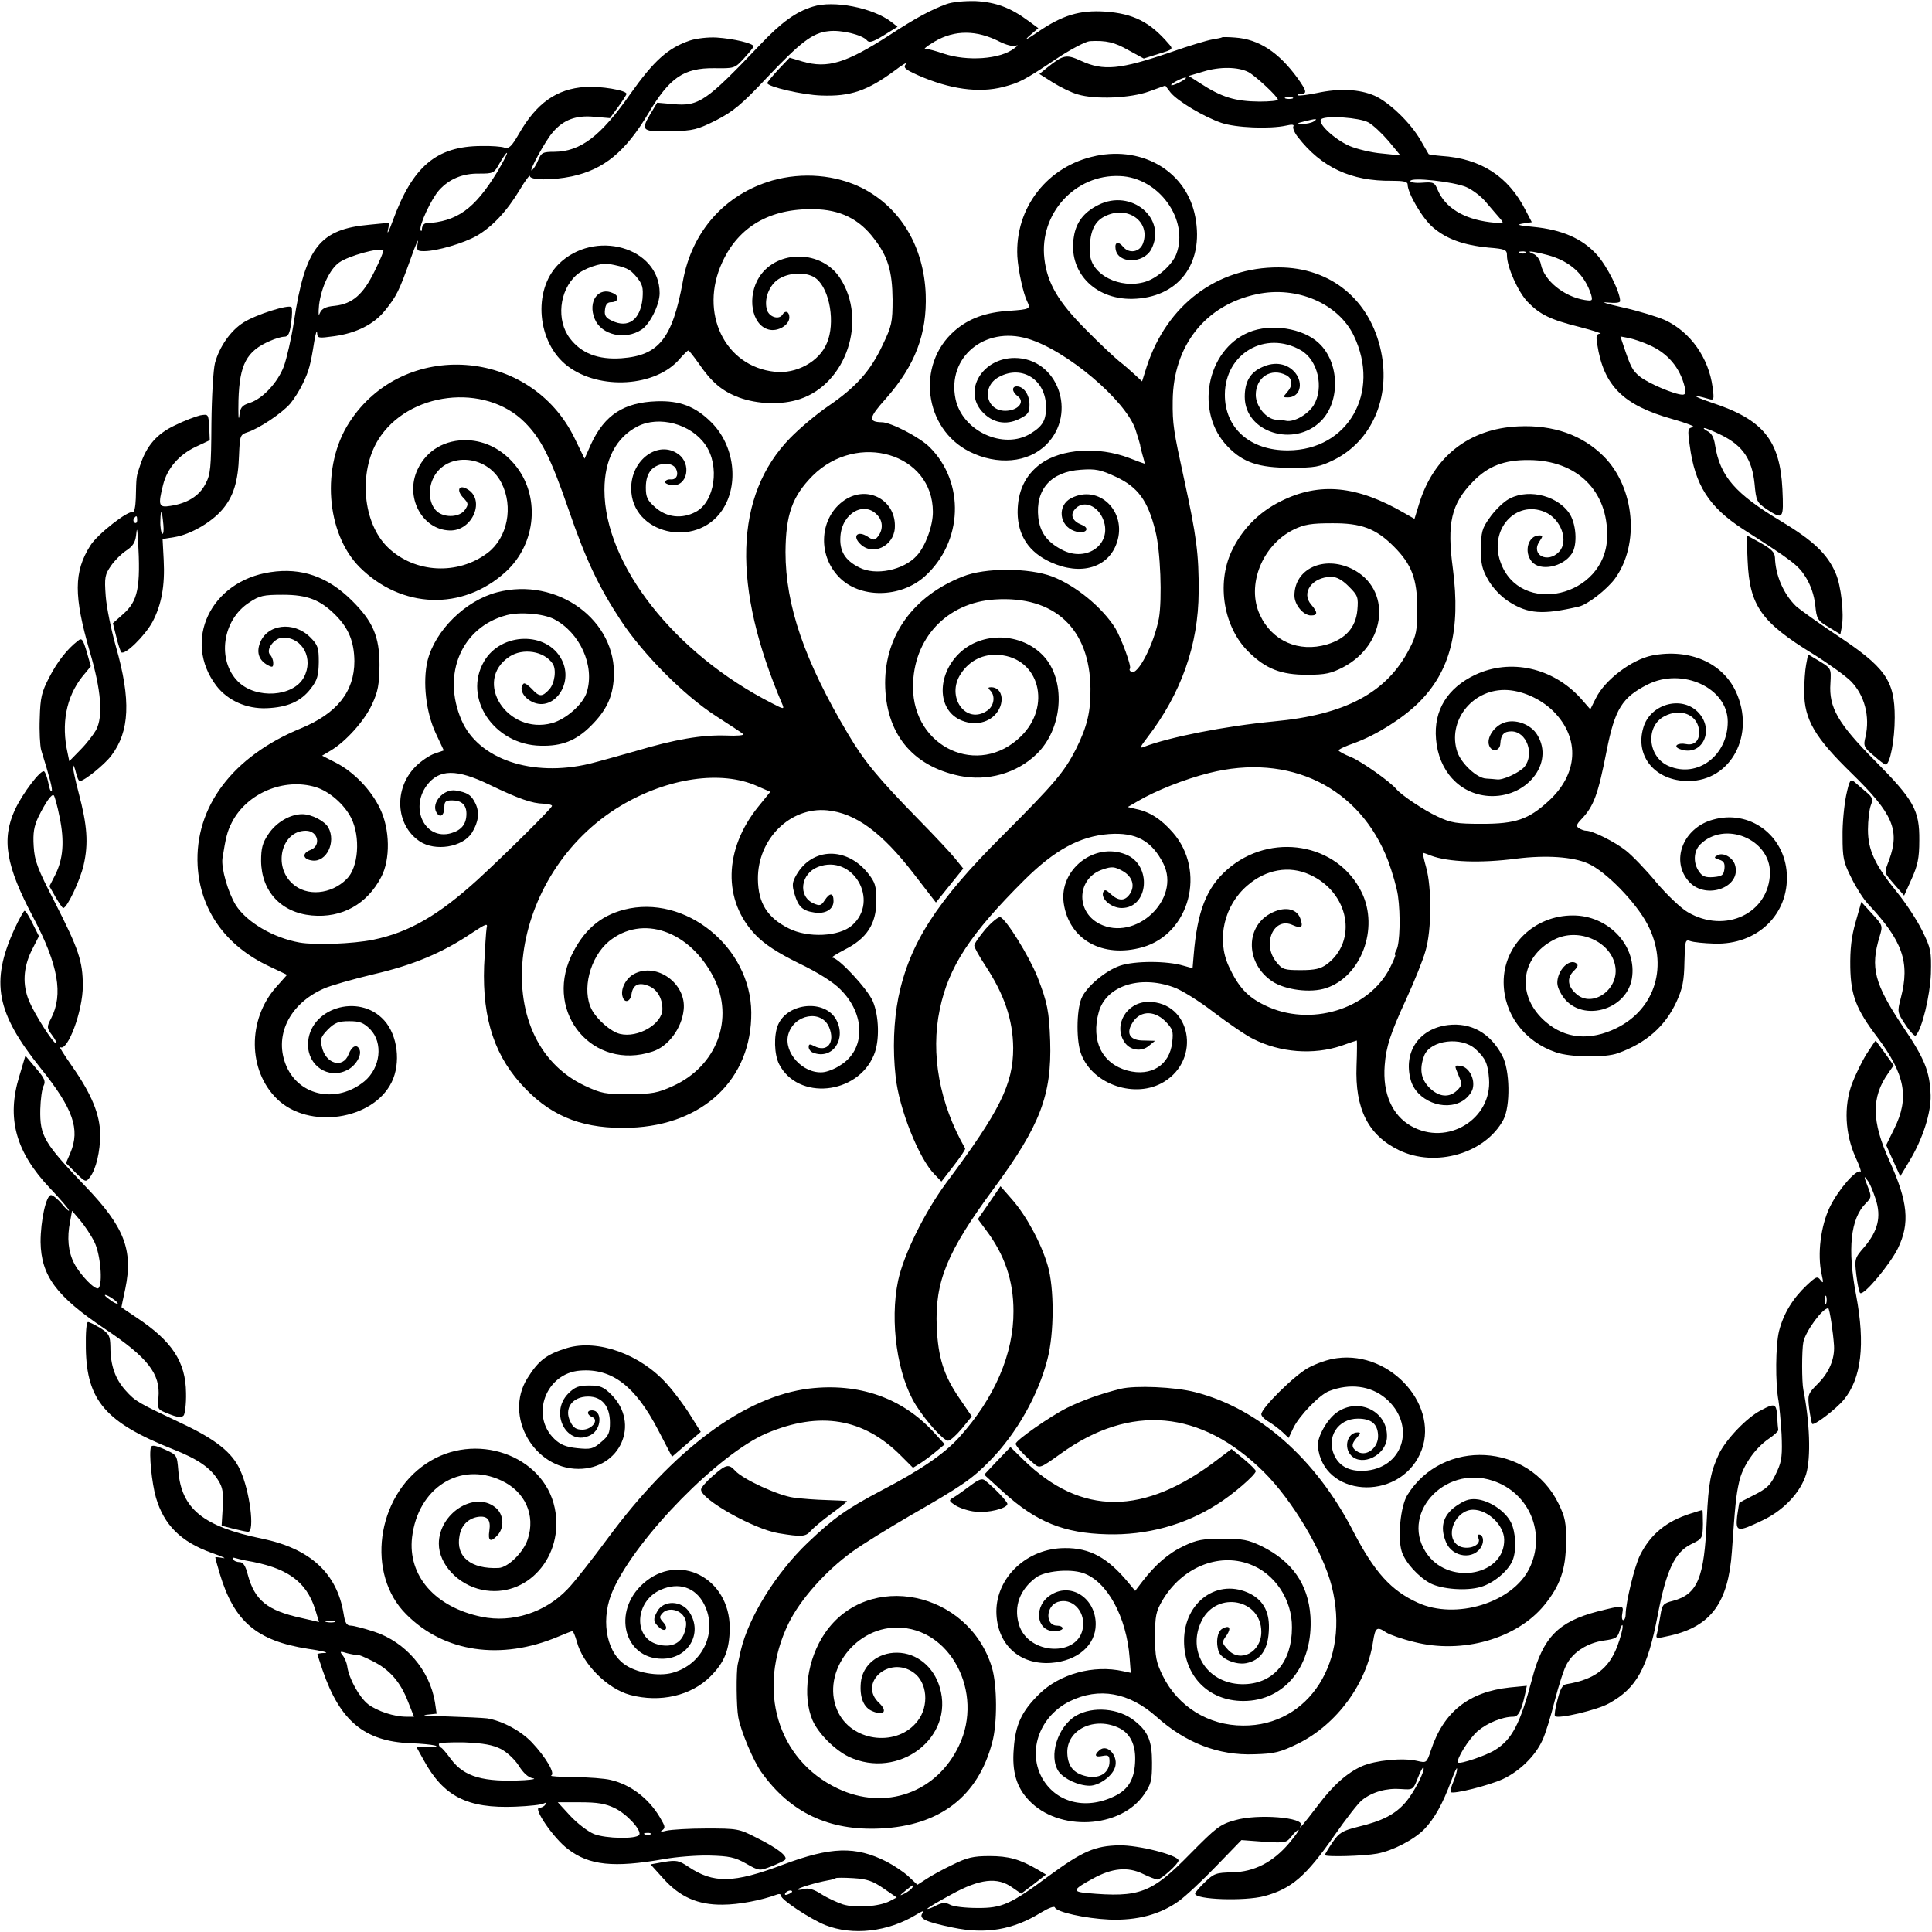 <svg version="1" xmlns="http://www.w3.org/2000/svg" width="933.333" height="933.333" viewBox="0 0 700 700"><path d="M342.9 1.5c-5.5 2-11.1 5-20.6 11.2-15.8 10.2-22.4 12.2-31.5 9.6l-4.7-1.4-4.1 4.3c-2.2 2.4-4 4.6-4 4.9 0 1.3 12.8 4.3 19.6 4.5 10.5.4 16.6-1.7 26.4-8.9 3-2.3 4.9-3.4 4.2-2.5-1 1.3-.4 1.9 4.5 4.1 11.4 5 21.9 6.5 30.8 4.2 6-1.6 7.4-2.3 19.4-10.3 5.1-3.4 10.5-6.2 12-6.3 6-.3 8.9.4 14 3.3l5.5 3 5.4-1.7c5.3-1.6 5.4-1.7 3.5-3.8-6.7-7.8-12.8-10.8-22.9-11.5-9.2-.6-15.5 1.3-24.4 7.4-3.8 2.6-5.1 3.3-3.2 1.5l3.4-2.9-3.4-2.5C366.2 2.8 360.9.8 353.5.4c-4-.1-8.5.3-10.6 1.1zm19.3 13.6c2.2 1.1 4.7 1.8 5.6 1.5 1.2-.4 1.2-.2-.3.9-5.1 4-17.1 4.8-25.7 1.9-2.9-1-5.6-1.7-6-1.6-1.9.5-.5-.8 2.9-2.8 7.2-4.2 15.1-4.2 23.5.1z"/><path d="M294.5 2.4c-6.2 1.9-11.4 5.7-19 13.7-19.7 20.7-22.3 22.5-31.7 21.6l-5.7-.5-2.7 4.5c-3.3 5.7-2.7 6.1 8.2 5.8 7.5-.1 9.2-.6 15.8-3.9 6.2-3.2 9.3-5.7 18.2-15.2 12.4-13.1 16.8-16.5 22.5-17.1 4.6-.6 12.3 1.3 14 3.3.8 1 2 .7 6.1-1.8l5-3.1-2.3-1.8C316.2 2.8 302 0 294.5 2.4z"/><path d="M249.9 14.7c-7.9 2.7-13 7.3-21.5 19.3-10.7 15.3-18 20.9-27.5 21-4.2 0-4.8.3-5.9 3-.7 1.7-1.7 3.3-2.3 3.7-1.4.9 4.9-10.8 7.6-13.8 3.8-4.5 8.4-6.2 14.9-5.6l5.8.5 3-4.1c1.6-2.2 3-4.4 3-4.7 0-1.3-9.6-2.9-15-2.5-10.3.7-17.6 5.8-24 17-2.6 4.5-3.6 5.5-5.2 5-1-.4-4.9-.7-8.5-.6-16.2.1-24.8 7.4-32 27.1-1.3 3.6-2.1 5.2-1.8 3.6l.6-2.9-7.1.7c-18.2 1.6-23.4 8.2-27.5 35.1-.9 6-2.6 13.2-3.6 16.1-2.2 5.9-7.7 11.9-12.5 13.4-2.8.9-3.4 1.7-3.7 4.8-.3 2-.4-.6-.3-5.8.4-13 2.9-17.8 11.5-21.5 1.8-.8 4.1-1.5 5.1-1.5 1.4 0 2-1.1 2.5-5.1.4-2.7.4-5.3.1-5.6-1-1.1-12.9 2.7-17.3 5.5-4.7 2.9-8.8 8.8-10.4 14.7-.6 2.2-1.2 12.1-1.3 22-.1 16.1-.3 18.4-2.2 21.9-2.2 4.3-6.6 7-12.7 7.9-4.2.7-4.5-.2-2.6-7.7 1.5-5.9 5.7-10.8 11.8-13.7l5.1-2.4-.2-4.8c-.3-4.7-.3-4.7-3.3-4.2-1.6.4-5.7 1.9-9.1 3.6-6.6 3.1-10.3 7.4-12.6 14.4-1.5 4.4-1.4 4-1.6 12.1-.1 3-.6 5.3-1.1 5-1.5-.9-12.9 8-15.4 12.1-6 9.5-6 18.2-.2 38.3 4.2 14.2 4.9 23.6 2.3 28.5-.9 1.6-3.4 4.9-5.7 7.2l-4 4.1-.6-2.9c-2.4-10.7-.5-20.3 5.2-27.6l3.2-3.9-1.5-5.3c-1.4-4.6-1.8-5.1-3.2-3.9-3.8 2.9-7.5 7.6-10.4 13.3-2.7 5.2-3.2 7.2-3.4 14.7-.2 4.8.1 10 .5 11.5 3.2 10.4 4.3 14.5 3.8 15-.3.3-.9-1.1-1.2-3.1-.4-2-1.1-3.8-1.5-4.1-1.2-.8-7.8 7.9-10.6 13.9-4.9 10.7-3.3 20.3 6.7 39.1 9 17.1 10.9 27.8 6.4 36.5-1.6 3.1-1.6 3.4.4 6.1 1.2 1.6 1.8 2.9 1.4 2.9-1.1 0-7.8-10.6-9.8-15.4-2.4-5.8-2.1-11.9.9-18.1l2.7-5.3-2.3-4.6c-1.2-2.5-2.5-4.6-2.9-4.6-.3 0-2 3-3.7 6.7-8.7 19.1-6.6 30.2 9.5 50.3 11.8 14.7 14.4 22.1 10.8 30.7l-1.6 3.7 3.6 3.6c3.5 3.4 3.6 3.4 5.1 1.5 2.2-2.9 3.7-9.3 3.7-15.5-.1-7.2-3.1-14.5-10-24.4-3-4.3-5.1-7.6-4.5-7.2 2.7 1.7 8.2-13.1 8.2-22.2 0-8.9-1.5-13.3-10.1-30.2-6.3-12.2-7.4-15.1-7.7-20.4-.3-4.8.1-7.2 1.7-10.6 2.6-5.3 4.9-8.6 5.6-7.8.3.3 1.3 3.8 2.1 7.9 1.8 8.7 1.3 15.1-1.6 20.9l-2.1 4.1 2.2 3.9c1.3 2.2 2.5 4 2.8 4 1.4 0 6.2-10.2 7.4-15.6 1.8-7.8 1.3-14.4-1.8-26.1-1.4-5.3-2.3-9.8-2.1-10 .2-.3.7.9 1.1 2.6.4 1.7 1 3.1 1.4 3.1 1.6 0 9-6 11.4-9.2 6.7-8.8 7.2-20.2 1.7-39.5-1.7-6-3.4-14.2-3.7-18.3-.5-6.8-.3-7.8 1.9-11 1.3-1.9 3.8-4.4 5.5-5.5 2.3-1.5 3.3-2.9 3.6-5.5.3-3 .4-2.8.7 1.5 1 17.5 0 22.3-5.5 27.1l-3.6 3.2 1.2 4.8c.6 2.7 1.5 5.2 1.8 5.7 1.2 1.3 8.5-5.8 11.3-10.9 3.3-6.2 4.6-13.1 4.1-22.6l-.4-7.5 4.3-.7c5.7-.9 13.3-5.3 17.2-9.8 4.2-4.8 5.9-10.4 6.2-19.8.3-7.2.4-7.5 3.1-8.4 4.3-1.4 12.6-7 15.5-10.4 1.4-1.7 3.5-5 4.6-7.4 2.1-4.4 2.7-6.4 4.1-15.3.5-2.8.9-4.1 1-2.9.1 2 .4 2 6.3 1.2 7.9-1.1 14.3-4.3 18.3-9.3 4.2-5.2 5.1-7.1 9.2-18.5 1.8-5.2 3.1-8 2.7-6.3-.5 3.1-.4 3.3 2.3 3.3 4.6 0 14.4-2.9 19.1-5.6 5.6-3.3 10.8-8.8 15.5-16.6 2-3.4 3.7-5.6 3.7-5 0 1.5 8.1 1.6 15.2.1 11.6-2.5 19.4-8.9 27.7-22.8 7.7-13 12.8-16.5 23.9-16.4 7.2.1 7.4.1 10.7-3.5 1.9-2.1 3.5-4 3.5-4.4 0-1.1-7.2-2.8-13.3-3.2-3-.2-7.4.3-9.8 1.1zm-69.8 47.7c-8.2 13.4-14.6 17.9-25.8 18.5-.7.1-1.3.9-1.4 1.8 0 1-.3 1.3-.5.7-.7-1.6 3.9-11.4 6.7-14.5 3.7-4.1 8.6-6.1 14.5-6 5.2 0 5.4-.1 7.5-3.9 1.3-2.2 2.4-3.8 2.6-3.6.2.2-1.4 3.3-3.6 7zm-44.4 35.9c-4.1 8.4-8 11.8-14.4 12.5-3.3.3-4.7 1-5.4 2.6-.5 1.4-.6.4-.3-2.9.8-6.4 3.9-13 7.3-15.4 3.4-2.4 14.5-5.5 16-4.4.2.2-1.2 3.6-3.2 7.6zm-76.5 91.9c.2 2 0 3.4-.4 3.2-.4-.3-.8-2.4-.7-4.7.1-4.7.6-4.1 1.1 1.5zm-9.5-1.7c0 .8-.4 1.2-.9.9-.5-.3-.6-1-.3-1.5.9-1.3 1.2-1.1 1.2.6zM442.8 13.5c-.2.2-1.8.5-3.6.8-1.8.3-8.5 2.3-15 4.6-18.4 6.3-24.4 6.9-32.6 3.1-5.3-2.4-6.3-2.2-12.2 2.5l-2.8 2.3 4.9 3.1c2.7 1.7 6.8 3.7 9 4.3 6.3 1.9 19.1 1.4 25.9-1.1l5.8-2.1 1.9 2.5c2.5 3.1 12 8.8 18.4 11 5.2 1.8 17.6 2.3 23.5 1 2.1-.5 3-.4 2.6.3-.3.5.4 2.3 1.6 3.8 8.5 11 19.3 16.1 34.1 15.9 4.1 0 5.7.3 5.7 1.3 0 3.2 5.4 12.4 9.2 15.6 4.9 4.2 11 6.4 20 7.3 6.3.5 6.8.8 6.8 2.9 0 4.2 4.1 13.3 7.5 16.8 4.5 4.6 8.1 6.4 18.9 9.1 5 1.3 8.3 2.4 7.4 2.4-1.4.1-1.6.8-1.1 3.8 2.3 15.1 9.4 22.1 27.1 27.1 5.3 1.5 8.7 2.8 7.6 3-1.9.3-2 .7-1.2 6.5 1.9 14.5 7 22.4 19.3 30.4 18.4 11.8 20 13.1 22.8 17.5 1.8 2.9 3 6.5 3.4 10 .5 5.1.8 5.6 4.8 8l4.3 2.6.5-2.6c.9-4.7-.2-14.9-2.2-19.5-3-7-8.1-11.8-19.7-18.8-16.7-10-22.2-16.3-24-27.6-.4-2.8-1.3-4.4-2.8-5.1-1.1-.6-1.6-1.1-1.1-1.1.6 0 3.5 1.2 6.5 2.7 7.5 3.8 10.8 8.7 11.7 17.4.6 6.4.8 6.8 4.4 9.3 6 3.9 6.2 3.7 5.7-7.3-.9-17.7-7-25.2-25.6-31.3-7.1-2.4-7.8-3.3-.9-1.3 1.7.5 1.8.1 1.2-4.3-1.4-10.6-8-20-17.2-24.3-2.7-1.2-9.5-3.3-15.3-4.6-5.8-1.3-8.4-2.1-5.7-1.8 2.9.3 4.7.1 4.7-.5 0-3.3-4.7-12.7-8.5-16.9-5.3-5.8-12.6-9-23-10-5.4-.5-6.2-.8-3.8-1.2l3.3-.5-2.3-4.4c-6.2-12.2-16.2-18.7-30.5-19.6-2.4-.2-4.5-.5-4.6-.7-.1-.2-1.4-2.4-2.9-5-3.6-6.3-11.3-13.7-16.6-16.1-5.5-2.4-12.7-2.8-21-1-3.5.7-6.6 1.1-6.9.8-.3-.3.2-.5 1.1-.5 2.4 0 2.1-1.1-1.1-5.6-6.9-9.5-14.1-14.2-22.7-14.8-2.4-.2-4.5-.2-4.7-.1zm9.5 12.6c2.5 1.3 10.7 8.9 10.7 10 0 .4-3 .7-6.7.7-8.8-.1-13.6-1.5-21.7-6.8l-3.9-2.5 5.4-1.6c5.8-1.8 12.5-1.7 16.2.2zM428 29.5c-1.4.8-2.9 1.4-3.5 1.4-.5 0 .1-.6 1.5-1.4 1.4-.8 3-1.4 3.5-1.4.6 0-.1.6-1.5 1.4zm40.3 6.2c-.7.2-1.9.2-2.5 0-.7-.3-.2-.5 1.2-.5s1.9.2 1.3.5zm27.4 8.6c1.7.9 5 4 7.4 6.8l4.3 5.2-6.8-.7c-3.7-.3-9-1.6-11.6-2.7-5.7-2.5-12.1-8.6-10.2-9.8 2.1-1.3 13.6-.5 16.9 1.2zM476 44c-.8.5-2.6.9-4 .9-2.3-.1-2.3-.2.5-.9 4.3-1.1 5.2-1.1 3.5 0zm55.3 23.8c2.3 1 5.7 3.6 7.4 5.8 1.8 2.1 4 4.7 4.9 5.7 1.5 1.8 1.3 1.8-3.8 1.2-9.6-1.2-16.2-5.3-18.9-11.7-1.1-2.7-1.5-2.9-5.6-2.6-2.3.2-4.3-.1-4.3-.6 0-1.5 15.7.2 20.3 2.2zm21.4 23.8c-.3.3-1.2.4-1.9.1-.8-.3-.5-.6.6-.6 1.1-.1 1.7.2 1.3.5zm8 .8c8.2 2.2 13.5 7.1 15.8 14.4.6 2.2.4 2.3-2.3 1.9-7.5-1.2-14.7-7-15.9-12.9-.3-1.7-1.5-3.3-2.7-3.8-3.3-1.3-.6-1.1 5.1.4zm36.8 32.6c6.7 2.9 11.2 8.2 12.9 15.2.5 2.1.3 2.8-.8 2.8-2.8 0-12.6-4.2-15.5-6.6-2.7-2.2-3.3-3.5-5.9-11.2l-1.1-3.3 3.2.6c1.8.4 5 1.5 7.2 2.5z"/><path d="M397 56.5c-17.5 3.6-29.3 18.8-28.4 36.4.3 5.1 2.2 13.7 3.6 16.4 1.3 2.6.8 2.8-6.3 3.3-8.7.5-15 2.8-20.2 7.4-13.8 12.2-10.9 35.3 5.5 43.6 10.1 5.1 21.3 4.1 27.9-2.5 11.4-11.4 4.1-31.4-11.5-31.4-11.6 0-18.7 11.7-11.8 19.4 3.7 4.1 8.6 5.1 13.5 2.7 3.2-1.6 3.7-2.3 3.7-5.2 0-3.6-2.1-6.6-4.6-6.6-1.9 0-1.8 2 .4 3.6 2.5 1.9.4 4.8-3.7 5.2-7.7.8-10-8.7-3-12.3 8.3-4.4 16.9 1.2 16.9 11 0 4.8-1.2 6.9-5.6 9.6-9.8 6-24.8-.9-27.2-12.6-3.1-15 10.5-26.4 26.1-21.8 14 4.1 35.5 22.3 39.1 32.9.9 2.7 1.6 5.2 1.7 5.6 0 .4.4 2.1.9 3.8.5 1.6.8 3 .7 3-.1 0-2.7-.9-5.7-2.1-11.1-4.2-24.4-3.3-31.9 2.1-5.7 4.2-8.4 10-8.4 17.7.1 8.4 4.1 14.4 12 18 10.9 5 21 2 24-7.2 3.7-11.2-6.6-21.2-16.6-16-5.1 2.6-4.4 10 1.2 11.9 3.8 1.4 6.2-.9 2.5-2.3-3.1-1.2-4.1-3.4-2.5-5.4 2.7-3.5 7.8-2 10.1 2.8 4.3 9.1-5.4 16.7-14.8 11.6-5.3-2.8-7.8-6.3-8.4-11.6-1.1-10.2 4.6-16.6 15.4-17.3 5.4-.4 7.2 0 12.8 2.6 7.9 3.7 11.5 8.6 14.2 19.5 1.9 7.3 2.5 24.7 1.3 31.7-1.8 9.4-7.7 20.9-10 19.4-.6-.3-.8-.8-.5-1.1.7-.7-3.1-11-5.3-14.7-4.8-7.6-14.3-15.4-22.8-18.7-8.4-3.2-24.4-3.3-32.5 0-17.8 7-28.1 21.2-28.1 38.6.1 18.1 9.7 30 26.9 33.6 10.2 2.1 20.8-.9 28-7.9 9.2-8.9 10.7-25.5 3.2-34.7-7.5-9-22-10.1-30.7-2.3-8.2 7.4-8.8 19.6-1.2 24.1 4.5 2.6 10 2.2 13.3-1 4.1-3.9 3.4-10.3-1.1-10.3-1.2 0-1.2.3-.3 1.2 1.9 1.9 1.4 5.5-1 7.2-7.8 5.5-15.3-5-9.6-13.4 3.2-4.8 8.2-7.2 13.9-6.7 14.5 1.2 19 18.5 7.8 29.5-15.3 15-39.1 4.1-39.1-17.9 0-17.5 12.2-30.6 29.7-31.7 21.6-1.4 34.4 10.6 34.6 32.3.1 8.4-1.2 13.8-5.3 22-4.2 8.2-7.7 12.4-26.8 31.5-23.6 23.5-33.5 38.9-37.5 58.4-1.7 8.7-2.1 18.8-1 28.6 1.2 11.7 8.5 29.9 14.1 35.5l2.5 2.6 4.5-5.8c2.4-3.1 4.3-5.9 4.1-6.2-9.3-16.2-12.6-34.3-9.2-50.4 3.2-15.4 11-27.3 30.7-46.9 10.9-10.8 20-15.8 30.6-16.6 9.8-.7 15.5 2.4 19.7 10.7 6.5 12.9-10.1 28.5-23.2 21.8-8.8-4.6-8-16.7 1.3-19.7 3.2-1.1 4.2-1 7 .5 3.7 2 4.8 5.5 2.7 8.5-1.8 2.6-4.1 2.5-6.9-.1-1.7-1.6-2.2-1.7-2.7-.6-.9 2.4 3 5.7 6.7 5.7 9.8 0 11.1-15.6 1.5-19.4-11.4-4.6-24.2 5.5-22.5 17.6 1.9 13.3 14.1 20.1 28.6 16 17.1-4.9 23.1-27.7 10.9-41.6-4.3-4.9-8.4-7.5-13.4-8.5l-2.9-.7 3.8-2.2c6.3-3.7 16.8-7.9 25.6-10.1 29.2-7.4 54.7 5.1 64.9 31.7 1.6 4.3 3.2 9.9 3.6 12.7 1 7 .7 17.3-.5 19.6-.6 1-.8 1.9-.5 1.9.3 0-.6 2.1-1.9 4.7-7.7 15.1-29 21.5-45.2 13.6-6.5-3.1-9.7-6.7-13.2-14.2-4.5-9.8-1.7-22.1 6.8-29.3 6.7-5.8 15.1-7.3 22.5-3.9 14.3 6.4 17.6 24 6.2 32.5-2.2 1.6-4.3 2.1-9.3 2.1-6.1 0-6.8-.2-9-3-5.3-6.6-.8-16.5 6-13.3 3.2 1.4 3.9.8 2.7-2.5-1.4-3.7-6-4.4-11-1.6-9.1 5.1-8.6 18.2.9 24.5 4.7 3.1 13.9 4.3 19.5 2.4 12.7-4.2 19.2-21.6 12.9-34.6-8.7-18-33.1-22.1-48.8-8.3-7.5 6.6-10.8 15.1-12.1 30.9-.2 2.5-.4 4.6-.4 4.7-.1.1-1.6-.3-3.3-.8-6-1.8-17.7-1.8-23 0-5.3 1.8-12.3 7.7-14 11.9-1.8 4.5-1.9 15.7 0 20.3 4.3 11 19.7 16.1 29.9 9.9 13.7-8.3 9.7-29-5.6-29-7.9 0-12.9 8.5-8.6 14.7 2 2.9 6.1 3.5 8.8 1.2l2.2-1.8-4.2-.1c-4.7 0-6.3-2.3-4.3-5.9 2.6-4.9 7.9-5.3 12.2-1.1 2.7 2.8 3 3.6 2.5 7.7-.9 8.2-7.6 12.5-16.2 10.2-9.2-2.5-13.3-10.8-10.4-21.2 2.6-9.4 14.7-13.5 27.1-9 2.7.9 9.3 5 14.6 9.1 5.3 4 11.7 8.4 14.2 9.6 9.8 5 21.9 5.9 32 2.5 3-1.1 5.5-1.9 5.6-1.9.1 0 .1 4.2-.1 9.2-.6 15.5 4.2 25.1 15.3 30.5 13.3 6.5 31.4 1.2 37.9-11 2.6-4.9 2.4-18-.4-23.2-4.3-8.2-11.3-12.1-19.7-11.1-10.4 1.3-16.2 9.7-13.5 19.8 2 7.6 12.2 11.7 18.8 7.7 1.7-1 3.4-3.1 3.7-4.5.9-3.5-1.4-7.8-4.4-8.2-2.3-.3-2.3-.3-.8 3.3 1.4 3.3 1.4 3.7-.4 5.5-2.9 2.9-6.7 2.5-10.1-.9-3.1-3.1-3.7-6.8-1.9-11.6 2.2-5.7 13.6-7.1 18.7-2.3 3.5 3.2 4.4 5.2 4.8 10.7 1.1 14.6-15.1 24.5-28.2 17.1-6.9-3.9-10.4-11.8-9.6-22 .5-6.8 2.1-11.6 7.8-24 2.9-6.3 6.1-14.2 7-17.5 2.2-7.4 2.3-22.8.2-30.3-.8-2.8-1.3-5.2-1.1-5.2.1 0 1.4.4 2.8 1 6.4 2.4 18.2 2.8 31.1 1.1 10.5-1.3 20.4-.7 25.9 1.8 6.4 2.8 17.3 14 21.5 22 7.7 14.7 3 30.6-11.2 37.6-9.6 4.7-18.5 3.9-25.6-2.2-10.8-9.2-9.5-23.4 2.9-29.8 9-4.7 21.1.8 22.3 10 1.1 8.2-8.4 14.7-14.1 9.7-3.2-2.7-3.6-5.8-1.1-8.3 1.7-1.7 1.9-2.3.8-3-2-1.2-5.2 1.3-6.3 4.9-.7 2.4-.4 3.8 1.1 6.4 6.3 10.9 24.5 6.2 25.7-6.7 1.2-11.4-9-21.8-21.4-21.8-14-.1-25.3 10.8-25.2 24.3.1 11.5 7.5 21.4 19 25.3 5.2 1.8 17.8 2 22.4.3 10.3-3.7 17.2-9.8 21.3-18.8 2.1-4.6 2.7-7.5 2.8-14.2.2-7.9.3-8.3 2.2-7.6 1.1.4 5 .8 8.7.9 15.5.5 27-10.6 26.2-25.3-.8-14-13.5-23.4-26.8-19.6-10.9 3-15.5 15.1-8.5 22.6 6.2 6.6 19.1 1.8 16.5-6.3-.8-2.6-4.3-4.6-6.3-3.4-1.4.7-1.3 1 .6 1.6 1.7.5 2.1 1.3 1.9 3.3-.3 2.3-.8 2.7-4 3-2.8.2-4-.2-5.2-2-2.2-3.1-2-7.4.4-9.8 8.8-8.8 25.4-2 25.3 10.3-.3 14.6-16.2 22.2-29.8 14.2-2.3-1.3-7.4-6.1-11.3-10.7-3.8-4.6-8.8-9.8-11.1-11.6-3.9-3.1-12-7.2-14.4-7.2-.7 0-1.8-.4-2.6-.9-1.1-.7-1-1.3.8-3.2 4.6-4.8 6.1-9 9.2-24.8 3-15.2 5.6-19.4 14.9-24.1 12.6-6.3 29 1.3 29 13.5s-10.9 20.5-21.3 16.1c-7.7-3.2-8.7-14.5-1.6-18.1 5.5-2.9 11.4-.8 12.4 4.4.7 3.9-1.2 6.4-4.6 5.7-3-.6-4.9.8-2.3 1.8 8.1 3.1 13-7 6.5-13.5-6.1-6-17.3-2.7-19.7 5.8-3.1 10.4 4.4 19.3 16.3 19.3 15.5 0 24.5-16.9 17.2-32.5-4.9-10.4-16.8-15.6-30.3-13-7.4 1.5-17.1 8.8-20.4 15.5l-2 4-3.5-4c-10.1-11.1-25.4-14.5-38.2-8.5-10.1 4.8-15.1 12.9-14.2 23.3.9 11.5 8.5 19.8 18.9 20.6 13.8 1 24.1-11.8 17.8-22.1-2.3-3.9-8.1-6-12.2-4.4-3.5 1.3-6.2 5.4-5.3 8.1.9 2.7 4 2.2 4.1-.6.2-3.2 1.3-4.4 4-4.4 5.5 0 8.5 8.2 4.7 12.9-1.9 2.1-7.9 4.9-10 4.5-.7-.1-2.4-.2-3.8-.3-3.4-.1-9.1-5.5-10.5-9.7-3.6-10.9 5.1-22.4 17.1-22.4 6 0 13.1 3.1 17.8 7.8 9.7 9.8 8.9 22.8-2 32.6-7.1 6.5-11.8 8.1-23.9 8.1-9.3 0-11.2-.3-16.3-2.7-4.9-2.3-12.8-7.6-14.7-9.8-2.3-2.8-12.6-10-16.3-11.6-2.6-1-4.7-2.2-4.7-2.5 0-.4 2.6-1.6 5.8-2.7 7.9-2.9 17.3-8.8 23.1-14.5 11.6-11.4 15.4-26.4 12.5-48.7-2.2-16.4-.6-23.4 7.2-31.4 5.5-5.7 11.4-8 20.4-7.9 17.4.1 28.7 11.2 28.3 27.9-.5 21.8-31.8 29-38.7 8.9-4.1-11.7 5.6-22.4 16.1-18 5.9 2.5 8.8 10.6 5.2 14.4-4.1 4.4-10.3 1.2-7.2-3.6 1.4-2.1 1.4-2.3 0-2.3-4 0-5.7 5.9-2.7 9.5 3 3.6 11.3 2 14.5-2.9 2.2-3.3 1.6-11.2-1.1-14.9-4.9-6.7-15.9-8.8-22.5-4.4-1.8 1.2-4.7 4.1-6.3 6.5-2.6 3.6-3 5.1-3 11-.1 5.6.4 7.5 2.7 11.5 1.7 2.9 4.7 6 7.4 7.7 7 4.5 12.3 4.8 25.3 1.8 3.2-.7 10.2-6.2 13.1-10.1 9.1-12.5 7.2-33-4-44.3-7.8-7.8-18.3-11.5-31-10.9-17.8.8-30.8 11-36 28.3l-1.6 5.2-3.5-2c-17.3-10.1-30.9-11.4-44.9-4.4-8.1 4-14.2 10.3-17.9 18.2-5.5 11.9-2.8 27.7 6.3 36.5 6.2 6.1 11.7 8.2 21 8.2 6.7 0 8.8-.5 13.1-2.7 16-8.4 17.7-28.6 3.2-35.7-10.2-4.9-20.8 0-20.8 9.7 0 3.3 3.2 7.2 6 7.2 2.5 0 2.5-1.1.1-3.9-3.8-4.3.3-10 7.2-10.1 2 0 4 1.1 6.4 3.5 3.3 3.3 3.5 3.9 3.1 8.6-.6 6.3-4.3 10.4-11 12.4-10.2 3-19.9-1.2-24.3-10.7-5-10.7.8-25.3 12.2-30.9 3.9-1.9 6.5-2.3 13.8-2.3 10.7-.1 16 1.9 22.5 8.4s8.5 11.8 8.5 22.5c0 7.9-.3 9.7-2.8 14.5-8.1 15.9-23.1 24-49.2 26.4-17.7 1.7-37.9 5.7-47 9.2-1.6.7-1.5.1 1-3.1 12.5-16.2 18.7-33.8 18.8-53 .1-13.7-.8-20.4-5.3-41-3.8-17.4-4.2-19.8-4.1-28.3.2-20 11.9-34.7 30.5-38.6 14.5-3.1 29.5 3.4 35.1 15 9.9 20.6-2.1 41.5-23.8 41.6-13.8.1-23-8.1-22.9-20.3.1-14.8 14.7-23.3 27.5-16 6.2 3.5 8.5 13.6 4.7 19.9-2.1 3.4-7.1 6.2-9.9 5.7-.9-.2-2.6-.4-3.7-.4-3.6-.2-7.4-4.9-7.4-9 0-6.4 5.6-10 11.1-7.1 2.3 1.3 2.4 3.7.2 6.2-1.5 1.7-1.5 1.8.3 1.8 4.4 0 5.8-5 2.7-8.9-2.8-3.4-7.4-4.2-11.9-2.1-4.4 1.9-6.4 5.3-6.4 10.8 0 12.9 17.9 18.5 27.6 8.8 7.1-7.1 6.8-21.3-.8-28.3-5.7-5.4-17.4-7.2-25.3-3.9-15.5 6.5-19.7 29.2-7.6 41.5 5.5 5.7 11.2 7.6 22.6 7.6 9 0 10.6-.3 15.7-2.8 13.8-6.8 20.7-22.6 17.2-39.3-3.9-18.7-18.2-30.5-37.1-30.5-22.4-.1-40.5 13.6-47.8 35.9l-1.7 5.4-2.7-2.5c-1.4-1.3-3.9-3.5-5.6-4.8-1.6-1.3-7.1-6.4-12-11.4-10-10-14.1-16.9-15.1-25.8-1.9-16.3 11.2-30.6 27.3-29.9 14.2.5 25.2 15.9 20.5 28.3-1.5 3.9-6.9 8.7-11.2 10-9.2 2.8-19.8-2.6-20.1-10.3-.3-7.2 1.4-11.4 5.2-13.3 8.3-4.4 17 1.8 14 9.8-1.2 3.1-5 3.7-7.1 1.2-1.8-2.2-3.2-1.8-2.8.7.7 5.4 10 5.5 12.9.2 5.9-11.2-7.2-22.2-19.2-16.1-5.2 2.6-8 6.3-8.8 11.4-2.2 12.6 7.3 22.8 21.1 22.6 16.6-.3 26.1-12.6 22.9-29.6-3-16.2-18.6-25.8-36.1-22.2z"/><path d="M279.8 65.4c-17.2 5-29.2 18.5-32.4 36.6-3.8 20.7-8.7 26.8-22.2 27.8-8.5.6-14.6-1.8-18.7-7.2-5-6.5-3.9-17.3 2.3-22.9 2.6-2.4 9-4.6 11.7-4.1 6.3 1.2 7.7 1.8 10.1 4.7 2.2 2.7 2.5 3.8 2.2 7.9-.8 7.7-5.2 10.9-11.1 8-2.2-1-2.8-1.9-2.5-4 .2-1.9.9-2.7 2.2-2.7 2.6 0 3.2-2.1.9-3.2-5.4-2.7-9.5 2.9-6.8 9.3 2.4 5.8 11 7.8 17 3.8 3-2 6.5-9 6.5-13.2 0-16.7-23.7-23.4-36.7-10.4-9.4 9.5-7.7 28.4 3.3 36.8 11.6 8.9 32.1 7.6 40.7-2.6 1.4-1.6 2.8-3 3.1-3 .3 0 1.9 2.1 3.7 4.6 4.7 6.9 8.5 10.1 14.6 12.4 6.8 2.5 15.5 2.8 22.1.6 16.9-5.6 24.5-28.6 14.6-43.8-6.6-10.2-22.6-10.5-29.2-.6-4.7 7.2-2.9 17.6 3.3 19.2 3.3.9 7.5-1.6 7.5-4.4 0-2.1-1.5-2.7-2.5-1-1.2 1.9-4.5 1-5.5-1.4-1.4-3.9.6-9.4 4.3-11.6 4.1-2.5 10.5-2.5 13.5 0 4.9 4 6.9 16.1 3.8 23.3-2.7 6.7-11.1 11.3-18.9 10.4-18.1-1.9-27.5-21.4-19-39.7 5.9-12.9 17.3-19.5 33.1-19.2 9.5.1 16.5 3.5 21.9 10.7 5 6.4 6.6 11.8 6.7 22 0 8.3-.3 9.6-3.6 16.5-4.4 9.4-9.6 15.2-19.5 22-4.3 2.9-10.6 8.2-14 11.7-20.3 20.8-21.2 53.7-2.8 96.6.7 1.7.4 1.7-3.6-.4-35.5-18-60.9-50.4-60.9-77.4 0-10.9 4.2-19 12-23s19.4-.9 24.6 6.7c5.3 7.6 3.4 20.7-3.6 24.3-4.9 2.6-10.4 2-14.5-1.6-3-2.6-3.5-3.8-3.5-7.3 0-2.9.7-4.9 2-6.4 2.6-2.7 7.5-2.9 8.9-.4 1.1 2.1.2 4.1-1.9 3.9-.8-.1-1.7.2-2 .8-.3.5.9 1.1 2.5 1.3 5.6.5 7.2-7.8 2.2-11.3-7.2-5.1-17.1 2.1-17 12.5 0 16.4 23.5 22 33 7.8 6.2-9.3 4.4-23.5-4-31.8-5.8-5.8-11.5-7.9-19.8-7.6-11.8.4-18.8 4.9-23.7 15.4l-2.4 5.4-3.6-7.4c-15.9-32.8-62-36.1-81.6-5.8-10.3 15.8-8.5 40.2 3.7 52.5 15.2 15.1 37.2 15.9 52.8 1.8 11.4-10.3 12.8-28 3.2-39.2-4.5-5.3-10.4-8.3-16.8-8.6-8.2-.3-14.9 3.6-18.2 10.6-4.7 9.9 1.6 21.8 11.6 22.1 8.4.3 13.2-11.4 6.2-15.1-2.9-1.6-3.8.6-1.2 3.3 1.9 2 1.9 2.4.5 4.4-1.8 2.5-6.8 2.9-9.7.8-2.9-2.2-3.8-7.2-2.1-11.5 4.1-10.4 19.7-9.9 25.1.9 4.4 8.6 2.2 19.8-5 25.3-10.8 8.2-26.4 7.4-36.1-1.9-9.2-8.8-10.8-27.2-3.6-39 10.8-17.5 38.7-20.8 53.1-6.4 6 6 9.4 12.8 15.9 31.6 6.2 18.1 10.9 28 19 40.3 8 12.1 22.7 27 34.5 34.6 5 3.2 9.4 6.1 9.8 6.5.5.4-2.3.7-6.2.5-8.8-.3-18.6 1.4-32.7 5.6-6 1.7-13.5 3.8-16.7 4.6-20.9 5-40.4-1.6-46.5-15.8-7.2-16.7.1-33.7 16.3-38 4.8-1.3 13.2-.6 17.2 1.4 9.4 4.9 14.9 16.9 11.9 26.5-1.3 4.3-7.5 9.8-12.6 11.2-16.2 4.4-28.8-15.2-15.4-24.1 4.9-3.2 12.5-2 15.6 2.5 1.5 2.1.8 7.2-1.2 9.4-2.6 2.8-3.6 2.8-6.4-.3-1.3-1.3-2.6-2.2-2.9-1.8-1.6 1.5-.5 4.5 2.4 6.2 7.9 4.8 16.1-5.9 11.4-14.9-5.3-10.3-21.9-10-28.1.6-7.8 13.3 3.6 30.3 20.5 30.6 7.6.2 12.8-1.8 18.2-7.2 5.6-5.6 7.9-10.4 8.3-17.5 1.2-20.7-20.5-36.6-42.3-30.9-11.5 3-22.5 13.9-25.2 24.8-1.8 7.6-.6 18.5 2.9 26.1l3 6.4-3.2 1.1c-1.9.6-5 2.7-7 4.7-8 8-7.3 21.2 1.4 27.1 5.6 3.8 15.7 2.2 19-3.1 2.4-3.9 2.8-7.3 1.3-10.5-1.5-3.2-3-4.1-7.3-4.8-4.3-.6-8.8 4.5-6.9 7.9 1.3 2.3 2.9 1.2 2.9-1.9 0-2 .5-2.4 2.8-2.4 3.4 0 5.2 1.6 5.2 4.8 0 3.8-1.8 6-5.6 7.1-9.3 2.6-15-8.8-8.8-17.3 4.5-6 10.8-6.1 22.9-.2 10.4 5 15.2 6.7 19.5 6.8 1.6.1 3 .4 3 .8 0 .8-17.1 17.7-26.9 26.7-14.2 12.9-24.8 19.1-37.9 21.8-7.4 1.5-21.1 2-26.7 1-9.5-1.7-19.2-7.4-23.1-13.6-2.8-4.6-5.3-13.3-4.8-16.9 1.2-7.5 1.7-9.7 3.4-13 5.4-10.6 18.9-16.3 30.4-12.8 4.9 1.5 10.3 6.2 12.8 11.1 3.5 6.9 2.7 18-1.6 22.2-5.6 5.6-14.5 6.4-19.6 1.7-7.2-6.4-4-19.2 4.8-19.2 4.5 0 5.7 5.5 1.6 7-3.1 1.2-2.7 3.4.8 3.8 5.1.6 8.6-6.6 5.8-11.9-1.3-2.4-6.1-4.9-9.5-4.9-4.4 0-9.5 3-12.3 7.3-2.1 3.1-2.6 5.1-2.6 9.6.1 11.1 7.3 18.8 18.4 19.8 10.9 1 20-4.1 25.1-13.9 3.4-6.4 3.2-17.4-.4-24.8-3.2-6.8-9.6-13.4-16.1-16.7l-4.9-2.5 3.2-1.9c5.5-3.3 12.2-10.8 14.9-16.7 2.2-4.7 2.6-7.2 2.7-14.2 0-10.4-2.4-15.9-10.1-23.5-8.7-8.6-18.2-11.9-29.4-10.2-21.7 3.2-32 24.9-19.6 41.2 4.1 5.3 10.9 8.4 18.2 8.1 7.5-.3 12.4-2.4 16-7.1 2.4-3.1 2.8-4.7 2.9-9.6 0-5.2-.3-6.2-3.1-9-6-6-15.8-4.8-18.3 2.3-1.2 3.4-.2 6.1 2.9 7.8 1.7.9 2 .8 2-.8 0-1-.5-2.3-1.1-2.9-1.8-1.8 1.5-6.3 4.7-6.3 7.1 0 11.1 7.7 7.5 14.4-3.8 7.1-17.3 8-23.8 1.6-7.8-7.7-5.8-22.4 4-28.7 3.7-2.5 5.2-2.8 12.2-2.8 9 0 13.7 1.9 19.3 7.6 4.6 4.7 6.5 9.5 6.6 16.4 0 11.1-6.3 19-19.4 24.4-24.8 10.2-38.5 28.5-37.4 49.7.9 16.1 10.1 29.1 25.9 36.5l6.5 3.1-4 4.5c-10.4 11.8-10.2 30.2.4 40.5 11.4 11.1 34.7 7.7 41.5-6.1 3.4-6.9 2.2-17-2.7-22.4-9.2-10.2-27.5-4.3-27.6 8.7-.1 7.7 7.3 12.7 14 9.4 3.1-1.4 5.5-5.3 4.7-7.4-.9-2.3-2.8-1.5-4 1.6-2 5.3-8.4 3.5-9.7-2.8-.7-2.7-.3-3.6 2.2-6.2 2.5-2.5 3.9-3 7.7-3 3.8 0 5.2.5 7.6 2.9 4.8 4.9 3.8 14-2.1 18.9-9.8 8-23.2 5.5-28.1-5.2-4.9-10.9.7-22.8 13.4-28.4 2.4-1.1 10.5-3.4 18-5.2 14.3-3.3 24.9-7.7 35.6-14.9 5.3-3.5 5.9-3.7 5.4-1.8-.2 1.2-.6 7.4-.9 13.7-.7 19.5 4 33.3 15.1 44.6 10.1 10.4 21.6 14.6 38 14 26.4-1 43.9-17.7 43.7-41.8-.2-23.7-24-42.9-46.1-37.2-8.8 2.3-14.8 7.6-19.2 16.9-9.6 20.8 8.1 41.6 29.5 34.5 5.7-1.8 10.6-8.4 11.3-15.1 1.1-9.5-9.8-17.4-18-13-3 1.6-5 5.6-4.1 8.3.7 2.4 2.8 1.8 3.2-1 .5-3.3 2.5-4.4 5.9-3.1 3.2 1.1 5.3 4.4 5.3 8.5 0 5.4-8.9 10.6-15.4 9-3.3-.8-8.3-5.2-10.2-8.8-3.7-7.1-.7-18.9 6.2-24.7 12.1-9.9 29.3-3.9 38 13.1 7.6 14.9 1.1 32.1-14.8 39.3-5.5 2.5-7.5 2.9-15.8 2.9-8.6.1-10.1-.2-16.1-3-35.8-16.9-28-77 13.1-101.5 17-10.1 36.3-12.9 49.3-7.1l4.8 2.1-4.3 5.3c-12.6 15.5-13 34.2-1 46.6 3.3 3.4 7.9 6.4 15.6 10.2 6.9 3.3 12.6 6.9 15.1 9.5 9.2 9.1 9.1 21.9-.1 27.5-1.9 1.3-4.8 2.4-6.3 2.5-7.2.6-14.3-7.2-12.5-13.7 2.1-7.4 12.1-9.1 14.8-2.6 2.3 5.5-.7 9.3-5.4 6.8-1.6-.8-2-.8-2 .4 0 .7.7 1.7 1.6 2 6.9 2.7 12.2-4.8 8.4-11.9-4-7.5-17.6-6.3-21.1 1.8-1.6 3.8-1.4 10.8.4 14.3 6.8 13.2 28.3 11.1 34.3-3.3 2.2-5.1 1.9-14.3-.4-19.6-1.9-4.4-12.4-15.7-14.6-15.7-.6-.1 1.4-1.3 4.4-2.9 8-4 11.5-9.3 11.5-17.6 0-5.6-.4-6.8-3.1-10.2-7.7-9.5-20-9.3-25.8.6-1.6 2.8-1.7 3.8-.7 7.1 1.3 4.5 2.9 6 7 6.6 4.1.7 7.1-1.1 7.1-4.1 0-3.1-1.3-3.2-3.2-.3-1.3 2-1.8 2.1-4.1 1.1-5.7-2.6-4.6-10.8 1.7-13.2 12.6-4.8 22.5 12.2 12.3 21.2-4.7 4.1-16 4.6-22.9 1.1-7.8-3.9-11.1-9.2-11.2-17.9-.1-14.5 11.7-26.2 25.1-24.9 10.3 1 19.8 8 31.3 22.9l8.1 10.5 4.9-6.1 5-6.2-2.9-3.6c-1.6-2-7.6-8.4-13.3-14.2-14.6-14.9-19.7-21.1-25.5-30.9-15.9-26.7-22.7-46.7-22.7-66 .1-13.5 2.4-20.1 9.8-27.6 16.3-16.2 43.6-8.1 43.6 13.1 0 5.1-2.7 12.4-5.8 15.8-4.8 5.3-15 7.4-20.9 4.3-5.2-2.6-7.2-6-6.8-11.3.6-8.6 9-13.1 13.7-7.3 1.8 2.2 1.7 5.3-.3 7.6-1 1.2-1.5 1.2-3.6-.2-3.6-2.3-5.6-.2-2.6 2.7 4.4 4.4 12 .9 12.5-5.7.7-10-9.7-15.9-18.2-10.2-9 6.1-10 19.6-2.1 27.8 7.5 7.9 22.3 7.8 31.2-.2 13.8-12.5 14.6-34 1.7-46.8-3.5-3.5-14-9-17.3-9-5-.1-4.8-1.6 1.4-8.5 10.7-12.1 15-23.5 14.5-37.9-.7-17.3-9.1-31.3-22.9-38.4-9.7-4.9-21.7-5.9-32.7-2.8zM633.2 203.2c.7 16.3 4.9 22.2 23.8 33.8 5.6 3.5 11.7 7.9 13.6 9.8 5 5.1 7 12.8 5.3 20.2-.8 3.2-.6 3.8 2.9 6.7 2 1.8 4 3.3 4.4 3.3 1.6 0 3.3-8.9 3.3-17 0-13.6-3.4-18.3-21.8-30.4-6.1-4.1-12.4-8.6-14-10-4.5-4.4-7.4-11.1-7.6-17.6-.1-1.9-1.3-3.1-5.2-5.3l-5.1-2.8.4 9.3z"/><path d="M654.4 240.8c-.4 2-.7 6.5-.7 9.9 0 10 3.9 16.6 17.4 29.7 14.7 14.4 17.3 20.3 13.4 31.1-1.9 5.1-2 4.4 1.9 9l3.5 4 2.7-6c2.2-4.9 2.8-7.5 2.8-14 .1-10.9-1.9-14.6-16.1-28.9-13.4-13.5-16.7-19.3-16.1-28 .3-5.4.3-5.4-3.9-8l-4.2-2.5-.7 3.7z"/><path d="M668.9 288.2c-.7 3.5-1.4 10.2-1.3 14.9 0 7.6.3 9.3 3.2 15 1.7 3.5 4.4 7.7 6 9.4 12.6 13.4 15.3 21.1 11.9 34.1-1.3 5-1.3 5.2 1.7 9.7 1.7 2.6 3.4 4.3 3.7 3.9 2.3-2.3 5.2-14.5 5.5-22.4.2-8.1 0-9.2-3.1-15.5-1.8-3.7-5.9-10-9-13.8-8.2-10.1-10.7-15.5-10.7-22.9 0-3.4.5-7.3 1-8.7.9-2.3.7-3-1.6-4.9-1.5-1.3-3.4-2.9-4.3-3.7-1.4-1.2-1.8-.7-3 4.9z"/><path d="M672.3 334.2c-1.5 5.2-2 9.8-1.9 16.3.2 10.1 2.1 15.2 9.8 25.3 10.1 13.5 11.7 22 6.1 33.2l-2.9 5.9 2.5 5.6 2.6 5.7 3.3-5.5c4.9-8.1 7.9-17.6 7.7-23.9-.3-8.6-2.1-13.1-10-24.8-10.4-15.6-11.9-21.4-8.5-32.6 1.2-4 1.2-4.1-2.7-8.3l-3.9-4.3-2.1 7.4zM357.1 336.6c-2.2 2.6-4.1 5.3-4.1 6 0 .7 1.8 3.9 3.9 7.1 7 10.6 10.1 19.8 10.2 30 0 13.1-4.8 22.8-24.2 48.8-7.9 10.7-15.5 26.1-17.5 35.5-3.1 14.8-.3 34.5 6.5 45.2 3.8 6 10 12.8 11.6 12.8.8 0 3-2 5-4.4l3.6-4.4-4.5-6.6c-5.7-8.3-7.7-14.8-8.2-25.8-.7-16.4 3.7-27.2 20.6-50.1 16.9-22.9 21.1-34 20.5-53.5-.4-10.9-1-13.9-4.6-23.2-3-7.5-11.4-21.1-13.5-21.7-.6-.2-3 1.7-5.3 4.3z"/><path d="M676.4 381.7c-1.7 2.7-4.1 7.6-5.4 11-3 8.2-2.5 18.1 1.3 26.6 1.5 3.2 2.2 5.5 1.8 5.2-1.6-.9-8 6.5-11.1 12.8-3.3 6.8-4.6 17.1-3 24.3.7 3.2.7 3.6-.4 2.2-1.1-1.5-1.6-1.3-5 1.9-5.1 4.8-8.4 10.3-10 16.5-1.3 5.1-1.4 19.1-.2 25.4.3 1.8.8 7.2 1.1 12 .3 7.3.1 9.7-1.5 13.2-2.4 5.3-3.5 6.4-9.1 9.2-2.4 1.2-4.5 2.3-4.7 2.5-.1.1-.4 2.3-.8 4.8-.6 5.8.1 5.9 9.1 1.6 7.7-3.6 13.9-10.2 15.9-16.8 1.8-6 1.3-19.1-1-30.5-.6-2.8-.6-14.5 0-17.4.9-4 6.9-12.2 9-12.2.5 0 1.8 8.9 2.1 13.5.3 4.9-1.8 9.8-5.8 13.8-3.7 3.7-3.8 4-3.2 9 .4 2.9.9 5.4 1.1 5.6.7.7 8.6-5.3 11.5-8.8 6.3-7.7 7.8-19.9 4.4-37.9-3.2-16.7-2-27.7 3.5-33.2 2.1-2.1 2.2-2.4.6-6.4-1.3-3.4-1.3-3.8-.1-2.1.9 1 2.2 4.2 3.1 7 2.1 6.4.8 11.5-4.1 17.3-3.5 4-3.6 4.3-2.9 10.2.4 3.3 1 6.3 1.4 6.5 1.4.9 10.7-10.3 13.6-16.1 4.5-9.2 3.7-17-3.1-32-6.4-14.1-6.5-22.9-.4-31.5l2-2.9-3.2-4.5c-1.8-2.5-3.3-4.5-3.3-4.5-.1 0-1.5 2.1-3.2 4.7zm-14.7 90.5c-.3.7-.5.2-.5-1.2s.2-1.9.5-1.3c.2.7.2 1.9 0 2.5zM7 389.9c-4.7 15.3-1.3 27.5 11.1 40.6 3.8 4 6.9 7.6 6.9 8.1 0 .4-1.2-.7-2.6-2.4-1.5-1.8-3.3-3.2-3.9-3.2-1.8 0-3.8 9.3-3.8 17 .2 12.2 5.6 19.6 23.2 31.4 15.7 10.5 20.3 16.4 19.5 25-.4 4.2-.4 4.3 3.8 5.9 2.9 1.2 4.5 1.4 5.3.6.5-.5 1-4.2.9-8.2-.1-11.3-5.1-18.8-17.9-27.3-3-2-5.5-3.7-5.5-3.8 0-.1.6-3.1 1.4-6.7 2.9-14-.4-22.4-14.3-36.9-15.2-15.9-16.7-18.4-16.5-28.1.1-3.6.6-7.4 1.2-8.5.8-1.6.4-2.7-2.8-6.4l-3.8-4.5-2.2 7.4zM34.2 450c2.2 4.4 3.1 15 1.5 16.7-1.1 1-6.6-4.7-8.8-8.9-2.2-4.2-2.7-9.4-1.5-15.2l.7-3.9 2.9 3.4c1.6 1.9 4 5.4 5.2 7.9zm8.4 22.1c.3.6-.5.3-2-.6-1.4-1-2.6-1.9-2.6-2.2 0-.7 3.9 1.7 4.6 2.8zM358.4 435.8l-4.1 5.9 2.9 3.9c6.8 9 10 18.4 10 29.4.1 15.4-6.8 31.5-19.6 45.7-5.4 6-14 11.9-28 19.2-12.9 6.8-17.4 10-26.9 19-11.6 11.1-21.5 27.1-24.3 39.1-.4 1.9-.9 4.2-1.1 5-.6 2.7-.5 15.7.2 19.2.9 5 5.5 15.9 8.3 19.8 10.5 14.8 24.6 21.4 43.2 20.5 21.6-1 35.4-11.7 40.5-31.2 1.9-6.9 1.8-20.7-.1-27.1-8.4-27.8-44.9-35.3-60.5-12.5-6.4 9.3-8.3 22.7-4.5 31.6 2.1 4.8 8 10.7 13.1 13.2 18.1 8.5 38.4-6.9 33-25.1-2.2-7.5-8.3-12.5-15.4-12.6-7-.1-12.6 4.5-13.2 10.8-.5 5.4 1 9.1 4.2 10.4 4.2 1.8 5.6 0 2.4-3-7.7-7.2 3.7-17.3 12.5-11 5 3.5 5.7 12.1 1.5 17.5-7.1 9.4-23.1 7.8-28.6-2.7-7-13.5 5-31.1 21.1-31.1 19.3 0 31.6 23.5 22.5 42.7-8.1 17.2-26.8 23.8-44 15.6-21.9-10.4-29.4-35.9-17.8-59.8 4.2-8.6 13.4-19 23.1-26 3.7-2.7 13.3-8.6 21.2-13.2 18.5-10.6 22.3-13.2 28.8-19.9 9.5-9.7 17.4-23.6 20.7-36.6 2.5-9.5 2.5-25.9.1-34-2.4-8.2-7.8-18.1-12.9-23.9l-4.2-4.8-4.1 6z"/><path d="M31.1 488.5c.3 19 7.2 26.9 31.6 36.6 8.9 3.5 13.6 6.7 16.4 11.3 1.6 2.5 1.9 4.4 1.6 9.8l-.4 6.6 4.3 1.1c2.4.6 4.8 1.1 5.3 1.1 2.5 0 .6-14.9-2.9-22.4-2.8-6.3-8.9-11.1-21-16.8-16.1-7.6-16.9-8-20.5-12-3.7-4.1-5.5-9-5.5-15.8-.1-4-.4-4.7-3.6-6.8-2-1.2-4-2.2-4.5-2.2-.6 0-.9 3.8-.8 9.5zM205.5 488.4c-7.5 2.3-10.4 4.5-14.5 11.1-8.4 13.6 2.4 32.7 18.6 32.7 15.2 0 22.4-16.4 11.9-26.9-2.8-2.8-4-3.3-8-3.3-3.8 0-5.2.5-7.6 2.9-7.1 7.2-.3 19.6 8.2 15 3.9-2.1 4.2-8.9.4-8.9-2 0-1.9 1.6 0 2.4 2.7 1 0 4.6-3.5 4.6-2.2 0-3.3-.7-4.3-2.8-2.5-4.8.6-9.2 6.4-9.2 5 0 7.9 3.5 7.9 9.5 0 3.6-.5 4.8-3.2 7-2.9 2.5-3.8 2.7-8.7 2.2-4-.4-6.1-1.3-8.2-3.3-8.9-8.5-3.1-23.9 9.3-24.8 11.5-.9 20 5.6 28.3 21.6l5 9.6 5.2-4.5 5.2-4.5-3.7-5.9c-2-3.3-5.9-8.5-8.5-11.4-9.6-10.8-25.1-16.4-36.2-13.1zM484.4 492.1c-2.9.3-7.5 1.9-10.4 3.5-5.1 2.8-17 14.6-17 16.8 0 .7 1.2 1.9 2.8 2.8 1.5.9 3.7 2.6 4.9 3.7l2.2 2.1 1.7-3.6c2.1-4.4 9.5-12.1 13-13.4 7.5-2.9 15-1.9 20.4 2.6 10.9 9.2 7 24.6-6.6 26.2-5.9.6-9.9-1.2-11.9-5.4-3.1-6.6 1.2-13.4 8.5-13.4 4.8 0 7.1 1.9 7.3 5.9.3 4.4-3.9 7.9-7.2 6.2-2.5-1.4-2.7-2.8-.4-5.3 1.3-1.5 1.4-1.8.2-1.8-3.7 0-5.2 5.5-2.3 8.4 4 4 12.4-.1 12.9-6.3.7-9.5-10.1-15.1-18.2-9.3-3.5 2.5-7.1 8.9-6.8 12.2 1.7 18.3 28.9 20.3 37 2.8 7.7-16.7-10.2-37.4-30.1-34.7z"/><path d="M293.2 503.1c-23.5 2.9-49.3 22.1-73.1 54.4-5.7 7.7-12.2 16-14.5 18.3-8 8.4-20 12.3-31.1 10-16.9-3.5-26.8-14.9-25.2-28.8 2.1-17.9 17.3-27.6 32.3-20.6 8.7 4 12.5 12.6 9.6 21.3-1.5 4.7-7.1 10.2-10.5 10.4-10.1.5-15.7-4.1-14.2-11.7.6-3.7 3.1-6.2 6.6-6.8 3.5-.5 4.8 1 4.2 5-.6 3.8.5 4.4 3 1.6 2.6-2.9 2.2-7.7-.9-10.1-7.6-6-20.4 2.3-20.4 13.2 0 7.5 7 14.9 15.6 16.7 16.3 3.4 30-12.1 26.4-29.6-4-19.3-29-28-46.6-16.1-18.1 12.1-21.8 40.1-7.2 54.6 13.7 13.8 34.3 16.8 55 8.1 2.6-1.1 4.9-2 5.2-2 .3 0 1 1.7 1.6 3.8 2.1 8.1 11.1 17.1 19.3 19.3 10.9 2.9 22.1.3 29.1-6.7 5.1-5.1 6.9-9.6 7-17.5 0-18.2-18.5-27.7-31.4-16.1-11.3 10.1-6.9 27.2 6.9 27.2 9.4 0 14.8-9.1 10-16.7-2.8-4.5-9.5-4.7-11.8-.4-1.5 2.7-1.4 3.7.5 5.5 2.2 2.3 3.9.8 1.8-1.5-1.6-1.8-1.6-2.1-.2-3.6 2.1-2 6.3-1.1 7.8 1.8.8 1.4.8 2.9 0 5.4-1.3 4-4.9 5.6-9.7 4.3-9-2.4-8.3-15.7 1.1-19.8 6.5-2.9 12.6-.9 15.7 5.2 5.1 9.9-.4 21.9-11.5 24.9-5.1 1.4-13.2 0-17.5-3.2-6.8-5-8.5-17-3.9-27 8.7-19.1 38.4-49.3 55.6-56.6 19.2-8.1 35.1-5.5 48.7 8.2l4.3 4.3 2.9-1.8c1.5-1 4.1-2.9 5.7-4.3l2.9-2.4-4.2-4.6c-11.4-12.3-27-17.7-44.9-15.6zM406 503.2c-7.2 1.8-13.7 4.1-19.4 6.9-6.2 3.1-18.6 11.8-18.6 13 0 .9 3.2 4.3 6.6 7.2 2.1 1.8 2.3 1.7 9.7-3.6 25.3-18.2 50.8-15.9 73.5 6.5 10.5 10.4 21.5 28.9 24.7 41.5 6.9 27-8.2 50.7-32.1 50.5-12.6 0-23.6-6.9-29.1-18-2.4-4.9-2.8-6.9-2.8-14.2 0-7.5.3-9.1 2.7-13.2 7-11.8 20.1-17.3 31.5-13.1 9.1 3.3 15.5 12.8 15.4 23 0 12.2-6.5 20.1-17 20.5-13.3.5-21.5-11.7-15.6-23.2 5.6-10.7 21.5-7.6 21.5 4.3 0 7.2-7.5 11.3-12 6.5-2.4-2.6-2.4-2.8-.5-5.4 1.7-2.6.9-3.7-1.6-2.3-1.9 1-2.5 5.1-1.3 8.4 1 2.6 6.2 4.8 9.9 4.1 5.1-1 7.8-4.7 8.2-11.4.5-6.7-1.7-11.1-6.6-13.7-11.7-6-24.1 2.8-24.1 17 0 12.8 8.9 21.8 21.5 21.8 15.1 0 25.4-13 24.3-30.7-.8-11.6-6.6-19.9-17.7-25.4-4.8-2.3-6.9-2.7-14.1-2.7-7.1 0-9.4.4-14 2.6-5.6 2.6-10.4 6.8-15.1 12.9l-2.6 3.4-2.4-2.9c-7.5-9.1-14-12.7-23.1-12.6-13.6 0-24.8 10.5-24.8 23 .1 11.8 8.3 19.4 19.8 18.6 9.6-.7 16.2-6.4 16.2-14 0-9.3-8.7-15.2-16-10.8-6.6 3.8-5.8 13.3 1 13.3 1.7 0 3-.5 3-1 0-.6-.9-1-2-1-4.4 0-4.1-7.2.3-8.6 5-1.6 9.8 3.1 9.1 9-1.2 11.2-20.2 10.4-23.3-1.1-1.8-6.4.4-12.3 6.2-16.7 3.2-2.4 12.1-3.3 17-1.7 8.8 2.9 15.9 15.9 17 30.9l.4 5.3-2.8-.6c-10.7-2.4-23 1-30.4 8.3-6.3 6.2-8.6 11-9.2 19.8-.7 8.3 1 14 5.5 18.7 10.7 11.4 33.1 10.3 41.7-2.1 2.6-3.8 2.9-5.1 2.9-11.6 0-7.8-1.4-11.2-6.3-15.1-5.7-4.6-15.1-5.4-21.2-1.9-6.7 3.9-10.1 14.8-6.3 20.3 2 2.7 7.2 5.1 11.2 5.1 3.3 0 8-3.3 9.1-6.4 1.6-4.1-2.6-9-5.5-6.5-2.1 1.8-1.7 2.7 1.1 2.1 2.1-.4 2.5-.1 2.5 2 0 3.9-3.2 6.2-7.7 5.5-5-.9-7.4-3.4-7.6-8.5-.3-8.6 10-13.5 19-9 3.7 1.9 5.7 5.8 5.6 11.3-.1 6.9-2.3 10.8-7.5 13.3-10.7 5.2-21.6 2.2-26.5-7.1-5-9.8-.4-22 10.3-27.3 10.6-5.2 21.5-3.2 31.4 5.6 10.6 9.5 22.5 14.1 35.5 13.6 7.3-.2 9.3-.7 15.9-3.9 14-7 24.8-21.7 27.1-37 .8-5.1 1.4-5.5 4.8-3.2 1.3.8 5.8 2.4 10 3.4 17.4 4.5 37.2-1.1 47.2-13.3 5.8-7.1 7.8-13 7.9-22.6.1-7.4-.3-9.2-2.7-14.2-10.8-22.1-42-23.8-54.8-3.1-2.5 4.1-3.6 15.6-2 20.5 1.3 4 6.1 9.2 10.4 11.5 4.2 2.1 12.9 2.8 18.1 1.3 4.7-1.3 10.2-5.9 11.7-9.8 1.4-3.6 1.1-10-.6-13.5-1.9-3.9-7.1-7.6-11.8-8.4-2.7-.4-4.5 0-7.1 1.7-5.6 3.4-7.1 7.9-4.7 13.7 2.3 5.7 10.3 6.6 12.9 1.5 1-1.9.5-4.2-.9-4.2-.6 0-.7.5-.4 1 2 3.2-5 5.3-7.9 2.4-4-3.9.2-12.4 6.1-12.4 5.4 0 11.2 5.6 11.3 10.8.2 12.8-19.2 16.7-27.6 5.7-10.8-14.2 5.6-33 23.5-27 13.3 4.4 19.4 19.2 13.2 31.8-6.1 12.4-26.6 18.7-40.4 12.4-9.7-4.4-15.7-11.1-23.3-25.7-13.6-26.5-34.3-44.7-57.4-50.6-7.3-1.9-21.7-2.5-27-1.2zM638 511c-5.1 2.6-12.5 10.4-15.1 15.6-3.1 6.6-3.9 10.6-4.5 23.9-.9 21.2-3.3 27.1-12.2 29.5-3.6.9-4 1.4-4.6 5.3-.4 2.3-.9 5.2-1.2 6.4-.6 2.1-.5 2.1 4.8.9 14.8-3.4 21-12 22.3-30.5 1.2-17.1 1.5-20.2 2.6-25.1 1.2-5.7 5.7-12.3 10.9-15.8 1.9-1.3 3.4-2.7 3.3-3.1-.1-.5-.3-2.7-.4-5-.3-4.6-.9-4.8-5.9-2.1z"/><path d="M54.7 524.3c-.8 2.2.3 13.1 1.8 18.3 2.9 9.9 9 16 20.1 20 3.8 1.3 5.7 2.2 4.2 1.9-1.6-.3-2.8-.4-2.8-.2s.7 2.8 1.6 5.8c5.2 17.4 13.4 24.4 32 27.3 4.9.7 7.7 1.4 6.2 1.5-1.6 0-2.8.3-2.8.4 0 .2.9 2.9 1.9 5.9 6.3 18.4 15.2 25.7 31.7 26.4 8.5.3 13.2 1.4 6 1.4h-3.7l2.6 4.7c7.2 13.2 15.8 17.6 33.2 16.9 5-.2 9.7-.7 10.4-1.2.8-.4 1-.3.5.4-.4.7-1.4 1.2-2.2 1.2-2.4 0 5.2 11.1 10.3 14.9 7.7 6 16.7 6.9 34.8 3.7 4.4-.8 11.8-1.4 16.5-1.3 7.2.2 9.2.6 13.3 2.9 4.7 2.7 4.9 2.7 9 1.1 2.3-.9 4.6-2 5.1-2.4 1.3-1.2-2.7-4.3-10.4-8.1-6.2-3.2-6.9-3.3-18-3.3-6.3 0-12.8.4-14.5.8-1.9.5-2.5.4-1.6-.1 1.1-.8 1.1-1.4 0-3.3-4-7.6-10.9-13.2-18.7-15-2-.5-8-1-13.2-1-5.2-.1-9-.3-8.3-.6 1.6-.6-1.9-6.6-7-12-4-4.2-10.7-7.8-16.2-8.7-1.7-.2-8.2-.5-14.5-.7-6.3-.1-9.8-.4-7.6-.6l3.8-.4-.6-4.1c-1.9-11.7-10.7-21.9-22-25.6-3.7-1.2-7.5-2.2-8.5-2.2-1.5 0-2.1-1-2.6-4.3-2.4-14.7-12.1-23.6-29.5-27.2-21.4-4.4-29.3-10.8-30.4-24.7-.5-5.8-.4-5.6-5.5-7.9-2.8-1.2-4.1-1.4-4.4-.6zM89 565.4c14.9 2.5 21.9 7.4 25.2 17.7l1.4 4.6-6.5-1.5c-12.3-2.7-16.8-6.4-19.3-15.6-.8-3.2-1.7-4.6-2.9-4.6-1 0-2.1-.4-2.4-1-.3-.5 0-.8.7-.5.7.2 2.4.6 3.8.9zm32.3 22.3c-.7.2-2.1.2-3 0-1-.3-.4-.5 1.2-.5 1.7 0 2.4.2 1.8.5zm7.9 11.8c.2-.2 2.8.8 5.7 2.3 6.3 3.1 10.2 7.6 13 14.9l2.1 5.3h-2.8c-4.4 0-10.5-2-13.8-4.5-3.2-2.5-7-9.3-7.6-13.8-.2-1.4-1-3.2-1.7-4-1.1-1.4-.9-1.5 1.7-.7 1.7.4 3.2.7 3.4.5zm52.3 34.2c2.3 1.2 5.1 3.9 6.5 6.1 1.6 2.6 3.4 4.2 5 4.5 1.4.2 0 .5-3 .7-14.9.8-21.8-1.2-26.6-7.6-1.6-2.2-3.2-4.1-3.6-4.2-.5-.2-.8-.8-.8-1.3s4.1-.7 9.3-.6c6.9.3 10.2.9 13.2 2.4zm41.2 21.4c4.4 2.1 9.9 8.1 8.9 9.7-1 1.6-12.1 1.4-16.4-.3-2.2-.9-6.1-3.9-8.6-6.6l-4.5-4.9h8.1c6.3 0 9.2.5 12.5 2.1zm13 9.5c-.3.3-1.2.4-1.9.1-.8-.3-.5-.6.6-.6 1.1-.1 1.7.2 1.3.5zM361.3 529.3l-4.7 5 6.9 6.3c12 10.9 22 14.9 37.6 15.3 14.4.4 28.2-3.4 39.8-10.8 5.7-3.5 14.1-10.8 14.1-12.1 0-.4-2-2.4-4.4-4.4l-4.4-3.6-4.9 3.7c-26.8 20.6-49.6 20.6-70.5.2l-4.7-4.6-4.8 5zM258.2 534.8c-2.3 2-4.2 4.2-4.2 4.9 0 3.6 19.1 14.3 28 15.8 8.4 1.4 9.9 1.3 11.7-.8 1-1.1 4.4-4 7.7-6.4 3.2-2.3 5.7-4.4 5.5-4.4-.2-.1-3.5-.3-7.4-.4-3.8-.1-9.2-.5-12-.9-5.4-.7-18.3-6.6-21.1-9.7-2.4-2.6-3.3-2.4-8.2 1.9zM351.4 538.4c-2.3 1.7-4.9 3.6-6 4.2-1.7 1-1.7 1.2.9 2.9 1.5.9 4.7 2 7.1 2.2 4.5.6 11.6-1.2 11.6-2.8 0-.9-4.9-6-8.1-8.5-1.1-.9-2.3-.4-5.5 2z"/><path d="M612.5 548.4c-8.8 2.8-14.5 7.5-18.3 15.1-2 4-5.2 17.3-5.2 21.5 0 1.1-.4 2-.9 2-.4 0-.6-1.1-.3-2.5.5-3 .5-3-9.1-.6-14.1 3.7-19.7 9.4-23.6 24.4-4.3 16.3-7.3 22-13.5 25.8-3.2 2-12.7 5.2-13.3 4.5-.9-.9 3.8-8.5 7.1-11.4 3.4-2.9 8.9-5.2 12.9-5.2 1.8 0 2.9-2.1 4.2-7.9l.7-3.3-6.2.6c-14.8 1.6-23.9 8.8-28.5 22.6-1.6 4.8-1.6 4.8-5.1 4-5.2-1.2-15.1-.2-19.9 1.9-5.4 2.4-10.6 7-16.2 14.5-4.8 6.3-7.1 9.1-6 7 1.6-2.9-15.7-4.3-23.8-1.9-5.5 1.5-6.9 2.7-16.3 12.2-14 14.3-18.3 15.9-37.4 14.2-5.4-.5-5.1-1.3 2.1-5.2 7-3.9 12.7-4.4 18.1-1.8 2.4 1.2 4.9 2.1 5.4 2.1 1.4-.1 7.6-5.7 7.6-6.9 0-1.9-14.4-5.6-21.5-5.5-8.8.2-13.2 2.1-25.5 11.1-13.9 10.3-17 11.7-26 11.6-4.2 0-8.6-.5-9.8-1.2-1.7-.9-2.8-.8-5.2.4-1.6.9-3 1.3-3 1.1 0-.3 3.9-2.6 8.7-5.2 10.3-5.7 16.7-6.4 22.1-2.5l3.2 2.2 4.5-3.4 4.5-3.5-3.2-1.9c-6.4-3.7-10.4-4.8-17.3-4.8-5.8 0-8.1.5-13.5 3.2-3.6 1.7-7.9 4.1-9.5 5.2l-3.1 2-3.2-3c-1.7-1.6-5.3-4-8-5.4-11.3-5.7-20.1-5.4-37.5 1.1-18 6.8-25.2 6.9-34.4.7-3.3-2.2-4.2-2.4-8.6-1.7l-5 .9 4.6 5.1c6 6.7 12.5 9.6 21.5 9.5 5.9 0 14.1-1.6 19.5-3.6.9-.4 1.7-.3 1.7.4 0 1.4 10.4 8.3 16 10.6 9.9 3.9 22.7 2.5 33-3.8 2.3-1.4 3.1-1.6 2.3-.6-1.6 2 .8 3.2 10.9 5.3 12 2.5 21.9.8 31.9-5.4 2.6-1.6 4.9-2.5 5.1-1.9.6 1.7 11 4 19.7 4.4 10 .4 18.4-1.8 25.2-6.7 2.4-1.7 8.5-7.4 13.5-12.6l9.2-9.5 8.1.6c7.7.5 8.2.4 10-1.9 1-1.3 2.2-2.4 2.6-2.4.3 0-1.2 2.2-3.5 4.9-5.8 6.8-12.5 10.3-20.5 10.5-5.9.1-6.7.4-10 3.6-1.9 1.8-3.5 3.7-3.5 4.1 0 2.2 17.9 2.8 25.1.9 9.9-2.7 15.1-7.2 25.4-22 4.1-5.9 8.6-11.7 10-12.8 3.8-3 8.9-4.4 14.1-4 4.4.3 4.4.3 6.1-4 .9-2.3 1.8-4 2-3.8.9.8-3.4 9.2-6.6 12.8-3.7 4.2-8.3 6.6-17.1 8.7-5.6 1.4-6.8 2.1-9.2 5.6-1.5 2.2-2.7 4.3-2.8 4.6 0 .8 14.2.4 19-.5 5.8-1.1 13.4-5.1 17.1-8.9 3.7-3.9 6.6-9.1 9.8-17.7 1.1-3 2-4.9 2-4.2.1.7-.5 2.8-1.3 4.7-.8 1.8-1.2 3.5-1 3.8.9.9 13.9-2.4 18.9-4.7 6-2.8 11.7-8.3 14.3-14 1.1-2.2 3.1-8.8 4.5-14.4 1.5-5.7 3.4-11.8 4.5-13.5 2.5-4.4 7.6-7.5 13.3-8.3 4.4-.6 5-1 5.8-3.8.5-1.7 1-2.3 1-1.4.1 1-.8 4.2-1.9 7.2-3.1 8.2-8.3 12.1-18.4 13.8-1.5.2-2.3 1.7-3.3 5.7-.8 2.9-1.2 5.6-.9 5.9 1.2 1.1 15.2-2.2 19.5-4.6 10-5.5 14-12.6 17.7-31.9 3.1-16.3 6.2-22.9 12.1-25.8 4.1-2 4.2-2.1 4.3-7.3 0-2.8-.1-5.2-.2-5.1-.2 0-2.1.6-4.3 1.3zM320.1 684.2l4.8 3.3-2.5 1.3c-3.8 2-12.5 2.6-17 1.2-2.1-.7-5.6-2.3-7.8-3.7-2.6-1.7-4.6-2.3-6.2-1.9-1.3.4-2.4.4-2.4.2 0-.5 6.6-2.5 11-3.3 1.3-.2 2.6-.6 2.8-.8.2-.2 3.1-.2 6.4 0 4.9.3 7 1 10.9 3.7zm10.4-.2c-.3.5-1.6 1.5-2.8 2.1-1.9.9-1.9.8.3-1 2.8-2.3 3.4-2.6 2.5-1.1zm-43.5 1.4c0 .2-.7.7-1.6 1-.8.3-1.2.2-.9-.4.6-1 2.5-1.4 2.5-.6z"/></svg>